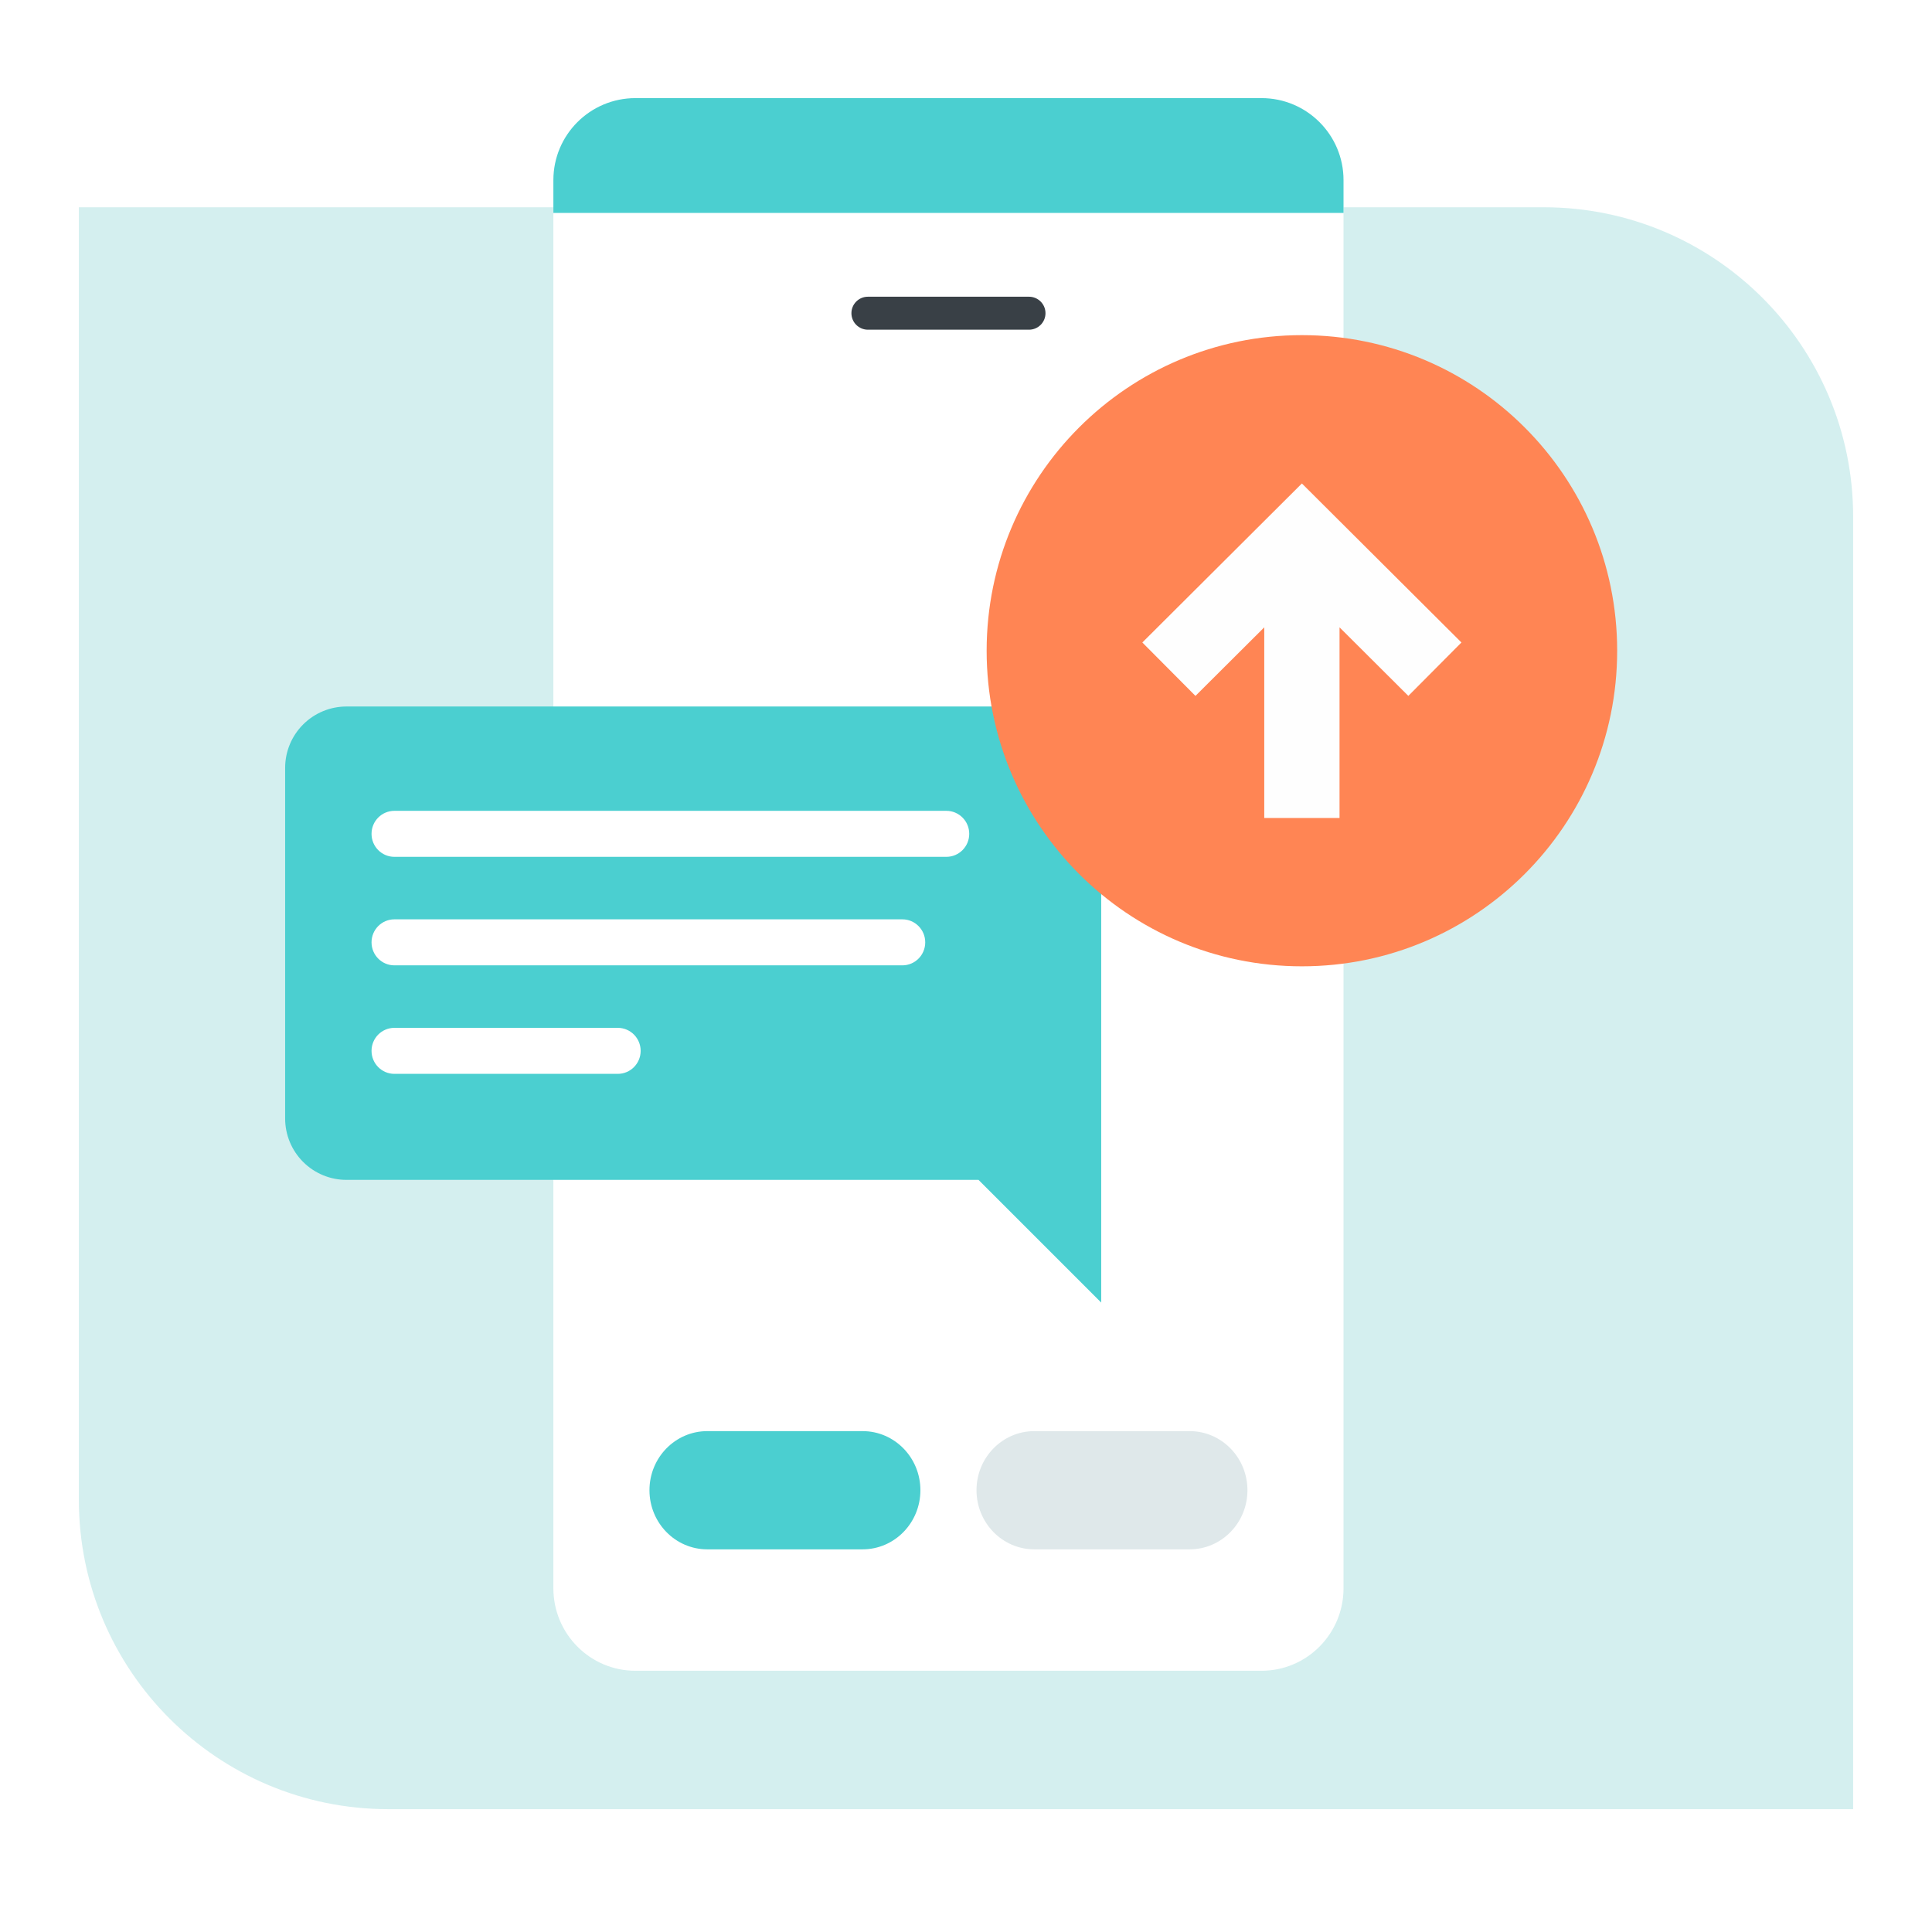 <svg width="98" height="98" viewBox="0 0 98 98" fill="none" xmlns="http://www.w3.org/2000/svg">
<rect width="98" height="98" fill="white"/>
<path d="M94 91.769H19.698C11.028 91.769 4 84.74 4 76.071V10.513H78.302C86.972 10.513 94 17.541 94 26.211V91.769Z" fill="#D4EFEF"/>
<path d="M28.07 9.16C28.07 6.85 29.933 4.977 32.231 4.977H63.99C66.287 4.977 68.15 6.85 68.15 9.16V80.565C68.15 82.876 66.287 84.749 63.99 84.749H32.231C29.933 84.749 28.07 82.876 28.07 80.565V9.16Z" fill="white"/>
<path d="M32.944 75.591C32.944 73.935 34.257 72.593 35.877 72.593H43.754C45.374 72.593 46.687 73.935 46.687 75.591C46.687 77.247 45.374 78.59 43.754 78.59H35.877C34.257 78.59 32.944 77.247 32.944 75.591Z" fill="#4BCFD0"/>
<path d="M49.533 75.591C49.533 73.935 50.846 72.593 52.466 72.593H60.343C61.963 72.593 63.276 73.935 63.276 75.591C63.276 77.247 61.963 78.59 60.343 78.59H52.466C50.846 78.59 49.533 77.247 49.533 75.591Z" fill="#DFE8EA"/>
<path d="M28.07 9.137C28.07 6.839 29.933 4.977 32.231 4.977H63.99C66.287 4.977 68.15 6.839 68.15 9.137V10.801H28.07V9.137Z" fill="#4BCFD0"/>
<path d="M43.188 15.888C43.188 15.425 43.562 15.051 44.024 15.051H52.195C52.657 15.051 53.032 15.425 53.032 15.888C53.032 16.35 52.657 16.724 52.195 16.724H44.024C43.562 16.724 43.188 16.35 43.188 15.888Z" fill="#394046"/>
<path d="M14.464 56.738C14.464 57.563 14.792 58.354 15.376 58.938C15.959 59.522 16.751 59.849 17.576 59.849H49.635L55.858 66.072V38.948C55.858 38.123 55.531 37.332 54.947 36.748C54.364 36.165 53.572 35.837 52.747 35.837H17.576C16.751 35.837 15.959 36.165 15.376 36.748C14.792 37.332 14.464 38.123 14.464 38.948V56.738Z" fill="#4BCFD0"/>
<path d="M18.846 53.304C18.846 53.948 19.365 54.471 20.006 54.471H31.337C31.978 54.471 32.497 53.948 32.497 53.304C32.497 52.659 31.978 52.137 31.337 52.137H20.006C19.365 52.137 18.846 52.659 18.846 53.304Z" fill="white"/>
<path d="M18.846 47.8C18.846 48.444 19.365 48.967 20.006 48.967L45.772 48.967C46.413 48.967 46.932 48.444 46.932 47.8C46.932 47.156 46.413 46.633 45.772 46.633H20.006C19.365 46.633 18.846 47.156 18.846 47.8Z" fill="white"/>
<path d="M18.846 42.296C18.846 42.941 19.365 43.463 20.006 43.463L48.003 43.463C48.644 43.463 49.164 42.941 49.164 42.296C49.164 41.651 48.644 41.129 48.003 41.129H20.006C19.365 41.129 18.846 41.651 18.846 42.296Z" fill="white"/>
<path d="M50.047 33.008C50.047 41.849 57.207 49.016 66.039 49.016C74.871 49.016 82.03 41.849 82.03 33.008C82.03 24.167 74.871 17 66.039 17C57.207 17 50.047 24.167 50.047 33.008Z" fill="#FF8554"/>
<path fill-rule="evenodd" clip-rule="evenodd" d="M66.038 24.524L57.945 32.59L60.639 35.299L64.129 31.821L64.129 41.491L67.947 41.491L67.947 31.821L71.437 35.299L74.131 32.59L66.038 24.524Z" fill="#FEFEFE"/>
</svg>
